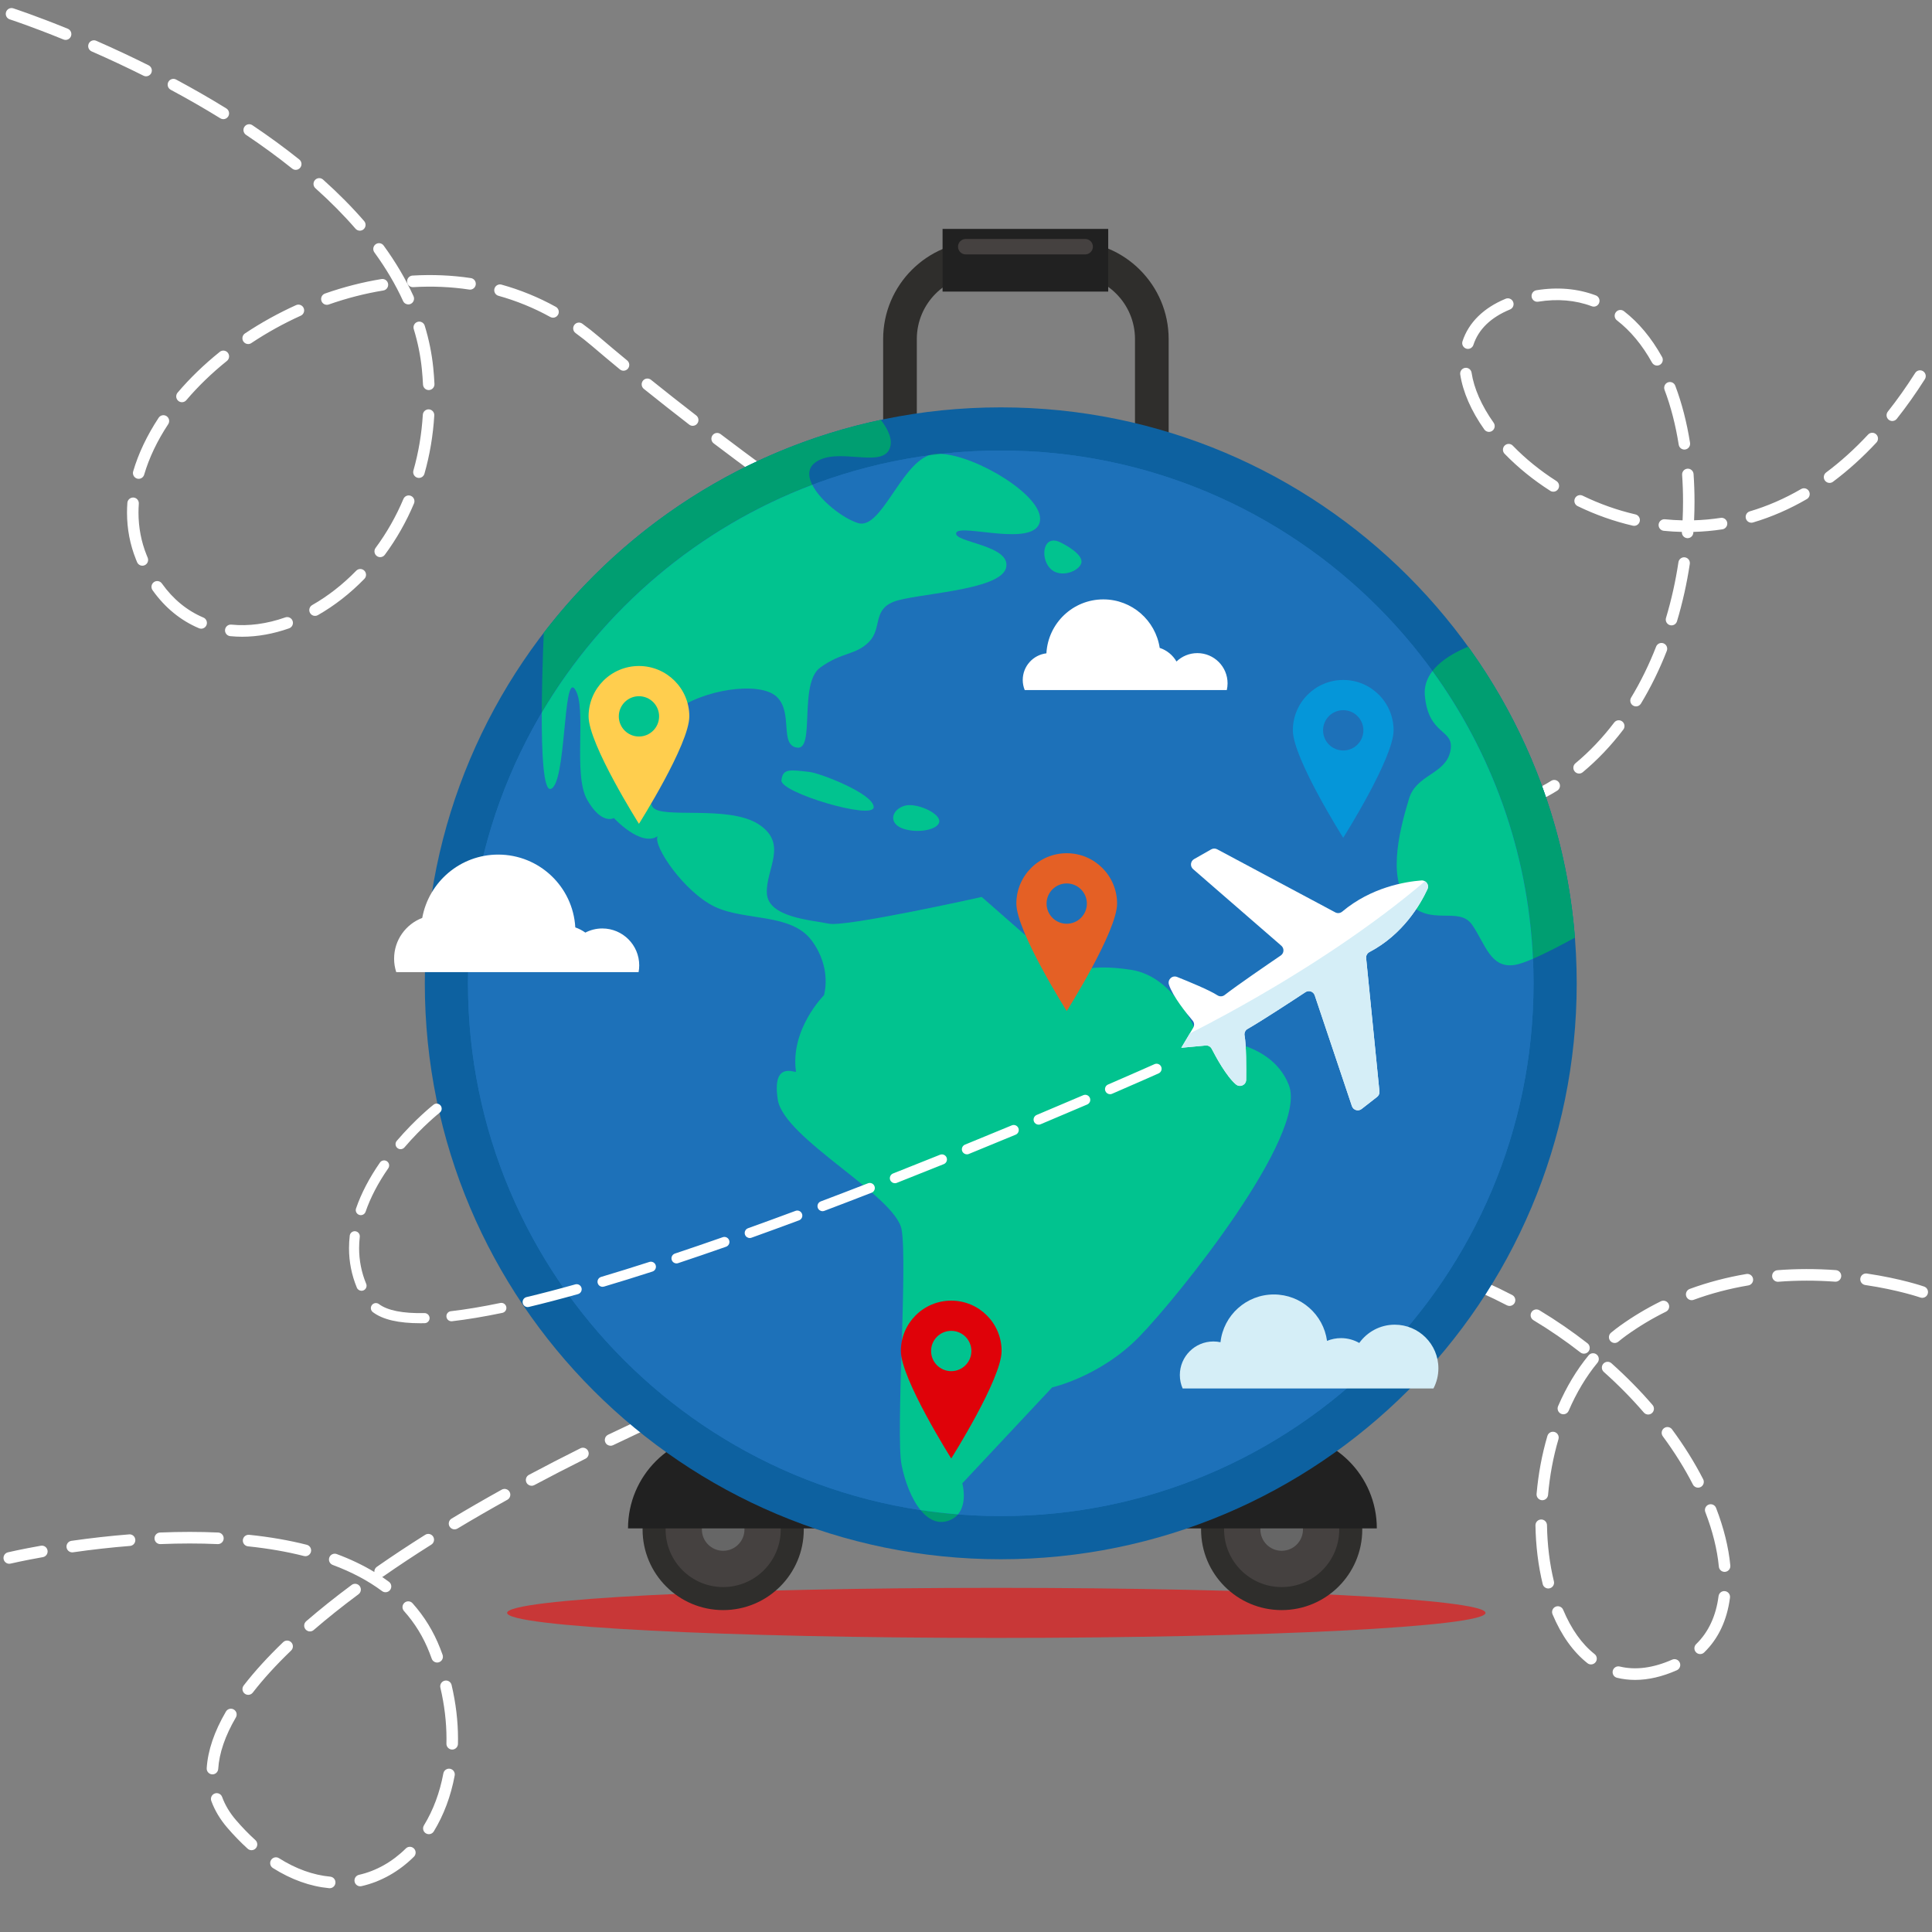 <?xml version="1.0" encoding="UTF-8" standalone="no"?>
<svg
   xmlns:dc="http://purl.org/dc/elements/1.1/"
   xmlns:cc="http://creativecommons.org/ns#"
   xmlns:rdf="http://www.w3.org/1999/02/22-rdf-syntax-ns#"
   xmlns:svg="http://www.w3.org/2000/svg"
   xmlns="http://www.w3.org/2000/svg"
   viewBox="0 0 666.667 666.667"
   height="666.667"
   width="666.667"
   xml:space="preserve"
   id="svg2"
   version="1.1"><rect x="0" y="0" width="666.667" height="666.667" fill="#808080" stroke="none"/><defs
     id="defs6"><clipPath
       id="clipPath20"
       clipPathUnits="userSpaceOnUse"><path
         id="path18"
         d="M 0,500 H 500 V 0 H 0 Z" /></clipPath><clipPath
       id="clipPath40"
       clipPathUnits="userSpaceOnUse"><path
         id="path38"
         d="M 0,500 H 500 V 0 H 0 Z" /></clipPath><clipPath
       id="clipPath190"
       clipPathUnits="userSpaceOnUse"><path
         id="path188"
         d="M 0,500 H 500 V 0 H 0 Z" /></clipPath></defs><g
     transform="matrix(1.333,0,0,-1.333,0,666.667)"
     id="g10"><g
       id="g14"><g
         clip-path="url(#clipPath20)"
         id="g16"><g
           transform="translate(16.986,489.793)"
           id="g22"><path
             id="path24"
             style="fill:#ffffff;fill-opacity:1;fill-rule:nonzero;stroke:none"
             d="M 0,0 C -0.185,0 -0.374,0.035 -0.556,0.109 -8.91,3.513 -14.407,5.3 -14.461,5.318 c -0.782,0.253 -1.212,1.098 -0.961,1.886 0.251,0.789 1.089,1.222 1.867,0.971 C -13.499,8.157 -7.909,6.34 0.557,2.892 1.317,2.582 1.686,1.708 1.378,0.939 1.145,0.355 0.588,0 0,0 m 20.834,-9.425 c -0.222,0 -0.446,0.05 -0.658,0.156 -4.356,2.177 -8.877,4.294 -13.439,6.294 -0.753,0.33 -1.098,1.214 -0.771,1.974 0.327,0.76 1.202,1.107 1.954,0.778 4.607,-2.02 9.174,-4.158 13.574,-6.357 0.735,-0.367 1.037,-1.267 0.673,-2.009 -0.259,-0.529 -0.786,-0.836 -1.333,-0.836 m 19.994,-11.093 c -0.265,0 -0.533,0.071 -0.774,0.221 -4.067,2.512 -8.39,4.998 -12.85,7.39 -0.725,0.389 -1,1.297 -0.615,2.029 0.386,0.731 1.285,1.009 2.009,0.621 4.513,-2.421 8.889,-4.937 13.006,-7.481 0.7,-0.432 0.92,-1.356 0.492,-2.062 -0.28,-0.463 -0.768,-0.718 -1.268,-0.718 m 18.743,-13.119 c -0.323,0 -0.649,0.106 -0.922,0.325 -3.683,2.949 -7.704,5.889 -11.949,8.738 -0.684,0.459 -0.87,1.39 -0.415,2.079 0.454,0.691 1.376,0.878 2.059,0.419 4.315,-2.895 8.403,-5.884 12.152,-8.885 0.642,-0.515 0.75,-1.458 0.24,-2.108 -0.293,-0.373 -0.726,-0.568 -1.165,-0.568 m 16.591,-15.745 c -0.413,0 -0.825,0.173 -1.119,0.512 -3.05,3.52 -6.541,7.042 -10.374,10.47 -0.614,0.549 -0.671,1.497 -0.127,2.117 0.543,0.619 1.483,0.678 2.098,0.129 3.926,-3.512 7.506,-7.125 10.639,-10.741 0.541,-0.623 0.478,-1.571 -0.139,-2.116 -0.282,-0.249 -0.631,-0.371 -0.978,-0.371 m 28.536,-15.258 c -0.073,0 -0.148,0.006 -0.222,0.017 -4.687,0.709 -9.593,0.92 -14.507,0.624 -0.829,-0.04 -1.522,0.582 -1.571,1.408 -0.048,0.827 0.576,1.538 1.395,1.587 5.116,0.305 10.233,0.087 15.123,-0.652 0.812,-0.123 1.371,-0.886 1.249,-1.706 -0.11,-0.744 -0.744,-1.278 -1.467,-1.278 M 88.71,-68.472 c -0.562,0 -1.1,0.325 -1.351,0.874 -1.924,4.224 -4.424,8.462 -7.431,12.596 -0.486,0.667 -0.344,1.606 0.318,2.096 0.661,0.49 1.591,0.347 2.077,-0.321 3.125,-4.296 5.728,-8.71 7.736,-13.117 0.343,-0.753 0.016,-1.644 -0.729,-1.99 -0.201,-0.093 -0.412,-0.138 -0.62,-0.138 m -21.084,-0.099 c -0.615,0 -1.19,0.389 -1.403,1.009 -0.269,0.782 0.141,1.637 0.916,1.909 4.827,1.692 9.751,2.954 14.633,3.752 0.815,0.127 1.574,-0.424 1.704,-1.242 0.131,-0.817 -0.42,-1.588 -1.229,-1.72 -4.714,-0.77 -9.469,-1.989 -14.133,-3.624 -0.162,-0.057 -0.326,-0.084 -0.488,-0.084 m 327.96,-0.47 c -0.172,0 -0.348,0.031 -0.519,0.095 -4.216,1.59 -8.905,1.987 -13.866,1.183 -0.819,-0.134 -1.573,0.425 -1.703,1.243 -0.13,0.818 0.421,1.587 1.231,1.719 5.471,0.887 10.679,0.437 15.377,-1.334 0.769,-0.29 1.159,-1.154 0.872,-1.93 -0.224,-0.603 -0.79,-0.976 -1.392,-0.976 M 126.177,-71.91 c -0.241,0 -0.485,0.06 -0.712,0.185 -4.235,2.342 -8.749,4.188 -13.419,5.486 -0.79,0.22 -1.255,1.046 -1.037,1.844 0.217,0.799 1.037,1.266 1.827,1.048 4.891,-1.36 9.62,-3.293 14.057,-5.747 0.719,-0.398 0.982,-1.309 0.588,-2.036 -0.27,-0.497 -0.778,-0.78 -1.304,-0.78 m -78.925,-6.821 c -0.483,0 -0.956,0.236 -1.242,0.674 -0.452,0.692 -0.262,1.622 0.423,2.078 4.182,2.783 8.631,5.248 13.224,7.326 0.747,0.34 1.627,0.001 1.963,-0.756 0.335,-0.756 0.001,-1.643 -0.748,-1.982 -4.447,-2.011 -8.754,-4.398 -12.804,-7.093 -0.252,-0.167 -0.536,-0.247 -0.816,-0.247 m 315.761,-1.252 c -0.155,0 -0.311,0.025 -0.466,0.076 -0.779,0.261 -1.203,1.109 -0.944,1.895 1.584,4.841 5.448,8.648 11.175,11.009 0.762,0.314 1.628,-0.056 1.937,-0.822 0.311,-0.767 -0.053,-1.643 -0.813,-1.956 -4.968,-2.048 -8.156,-5.134 -9.479,-9.172 -0.206,-0.63 -0.786,-1.03 -1.41,-1.03 m 48.953,-4.323 c -0.519,0 -1.024,0.276 -1.297,0.766 -2.543,4.576 -5.601,8.257 -9.089,10.94 -0.654,0.503 -0.78,1.444 -0.282,2.103 0.497,0.659 1.43,0.785 2.082,0.284 3.813,-2.933 7.137,-6.923 9.88,-11.859 0.403,-0.722 0.149,-1.636 -0.567,-2.042 -0.231,-0.13 -0.48,-0.192 -0.727,-0.192 m -267.543,-1.328 c -0.33,0 -0.662,0.111 -0.938,0.338 -2.548,2.1 -4.995,4.152 -7.275,6.1 -1.36,1.161 -2.773,2.274 -4.197,3.306 -0.667,0.483 -0.82,1.421 -0.342,2.094 0.479,0.672 1.408,0.826 2.074,0.344 1.489,-1.079 2.964,-2.241 4.384,-3.454 2.267,-1.937 4.701,-3.977 7.235,-6.066 0.636,-0.524 0.73,-1.468 0.212,-2.11 -0.294,-0.363 -0.722,-0.552 -1.153,-0.552 m -50.425,-5.01 c -0.789,0 -1.445,0.625 -1.483,1.429 -0.063,1.333 -0.164,2.689 -0.3,4.028 -0.347,3.448 -1.051,6.92 -2.091,10.321 -0.243,0.792 0.197,1.632 0.98,1.876 0.786,0.243 1.617,-0.199 1.858,-0.99 1.099,-3.59 1.842,-7.258 2.209,-10.903 0.141,-1.392 0.246,-2.802 0.311,-4.189 0.04,-0.827 -0.593,-1.53 -1.412,-1.57 -0.025,-0.001 -0.049,-0.002 -0.072,-0.002 m -63.882,-3.144 c -0.343,0 -0.687,0.119 -0.967,0.362 -0.623,0.54 -0.694,1.487 -0.16,2.115 3.177,3.735 6.851,7.288 10.921,10.558 0.642,0.516 1.577,0.409 2.087,-0.239 0.511,-0.648 0.405,-1.592 -0.237,-2.108 -3.923,-3.153 -7.461,-6.573 -10.516,-10.165 -0.294,-0.346 -0.71,-0.523 -1.128,-0.523 m 442.745,-4.869 c -0.325,0 -0.653,0.107 -0.927,0.329 -0.641,0.517 -0.744,1.461 -0.231,2.108 2.438,3.076 4.821,6.441 7.082,10 0.442,0.697 1.361,0.899 2.052,0.453 0.691,-0.447 0.892,-1.375 0.449,-2.072 -2.317,-3.648 -4.761,-7.098 -7.264,-10.256 -0.293,-0.37 -0.726,-0.562 -1.161,-0.562 m -310.529,-1.246 c -0.315,0 -0.632,0.1 -0.902,0.309 -4.032,3.116 -7.985,6.231 -11.751,9.258 -0.641,0.516 -0.747,1.46 -0.236,2.108 0.511,0.647 1.446,0.754 2.088,0.239 3.75,-3.015 7.688,-6.118 11.705,-9.223 0.652,-0.504 0.776,-1.445 0.277,-2.103 -0.292,-0.386 -0.734,-0.588 -1.181,-0.588 m 206.123,-1.569 c -0.462,0 -0.919,0.218 -1.209,0.627 -3.386,4.777 -5.54,9.699 -6.229,14.234 -0.125,0.819 0.432,1.584 1.242,1.71 0.817,0.13 1.571,-0.436 1.695,-1.255 0.619,-4.072 2.591,-8.548 5.708,-12.943 0.477,-0.673 0.324,-1.61 -0.343,-2.092 -0.263,-0.19 -0.565,-0.281 -0.864,-0.281 m 50.584,-4.575 c -0.718,0 -1.348,0.525 -1.465,1.263 -0.808,5.108 -2.041,9.884 -3.665,14.195 -0.291,0.775 0.093,1.641 0.86,1.935 0.767,0.294 1.624,-0.094 1.917,-0.868 1.696,-4.503 2.981,-9.478 3.822,-14.789 0.129,-0.818 -0.423,-1.587 -1.233,-1.718 -0.079,-0.013 -0.158,-0.018 -0.236,-0.018 m -327.577,-7.342 c -0.135,0 -0.274,0.019 -0.411,0.059 -0.788,0.228 -1.244,1.059 -1.018,1.855 1.319,4.635 2.138,9.489 2.436,14.43 0.05,0.826 0.771,1.45 1.573,1.405 0.819,-0.05 1.443,-0.761 1.393,-1.588 -0.31,-5.159 -1.167,-10.23 -2.545,-15.075 -0.188,-0.657 -0.782,-1.086 -1.428,-1.086 m -72.547,-0.231 c -0.14,0 -0.282,0.02 -0.423,0.062 -0.786,0.235 -1.235,1.07 -1.003,1.864 1.362,4.642 3.581,9.31 6.595,13.875 0.455,0.689 1.377,0.877 2.061,0.416 0.683,-0.46 0.867,-1.391 0.412,-2.08 -2.849,-4.315 -4.941,-8.709 -6.218,-13.062 -0.192,-0.653 -0.783,-1.075 -1.424,-1.075 m 161.709,-0.045 c -0.303,0 -0.608,0.093 -0.872,0.287 -4.016,2.941 -8.049,5.948 -11.988,8.935 -0.657,0.498 -0.788,1.438 -0.296,2.1 0.493,0.663 1.425,0.797 2.08,0.299 3.926,-2.977 7.947,-5.974 11.95,-8.907 0.663,-0.486 0.811,-1.424 0.33,-2.094 -0.291,-0.405 -0.745,-0.62 -1.204,-0.62 m 275.998,-1.017 c -0.456,0 -0.905,0.211 -1.196,0.609 -0.488,0.666 -0.348,1.606 0.312,2.098 3.751,2.798 7.404,6.096 10.856,9.803 0.563,0.604 1.503,0.632 2.101,0.065 0.597,-0.567 0.626,-1.517 0.064,-2.12 -3.574,-3.838 -7.361,-7.256 -11.256,-10.161 -0.265,-0.198 -0.575,-0.294 -0.881,-0.294 m -71.503,-2.278 c -0.272,0 -0.546,0.074 -0.793,0.231 -4.401,2.81 -8.381,6.038 -11.828,9.596 -0.574,0.592 -0.563,1.542 0.023,2.121 0.586,0.58 1.526,0.57 2.101,-0.023 3.286,-3.392 7.085,-6.473 11.293,-9.157 0.693,-0.443 0.9,-1.37 0.46,-2.07 -0.282,-0.451 -0.763,-0.698 -1.256,-0.698 m 51.272,-8.023 c -0.642,0 -1.234,0.424 -1.425,1.078 -0.231,0.795 0.221,1.628 1.008,1.862 4.546,1.346 9.016,3.289 13.284,5.775 0.709,0.415 1.62,0.169 2.03,-0.549 0.409,-0.718 0.166,-1.635 -0.544,-2.049 -4.474,-2.606 -9.162,-4.643 -13.934,-6.056 -0.14,-0.041 -0.281,-0.061 -0.419,-0.061 m -30.349,-0.811 c -0.11,0 -0.221,0.012 -0.334,0.038 -4.878,1.127 -9.69,2.833 -14.301,5.069 -0.74,0.359 -1.051,1.255 -0.696,2.002 0.356,0.747 1.246,1.061 1.983,0.703 4.411,-2.141 9.014,-3.772 13.678,-4.85 0.8,-0.185 1.3,-0.989 1.116,-1.796 -0.157,-0.695 -0.769,-1.166 -1.446,-1.166 m -206.795,-1.165 c -0.291,0 -0.584,0.085 -0.842,0.265 -4.042,2.81 -8.148,5.714 -12.202,8.631 -0.668,0.481 -0.824,1.417 -0.349,2.092 0.477,0.675 1.404,0.833 2.073,0.351 4.042,-2.908 8.135,-5.803 12.163,-8.604 0.676,-0.469 0.847,-1.403 0.382,-2.086 -0.288,-0.422 -0.753,-0.649 -1.225,-0.649 m 220.63,-2.026 c -0.039,0 -0.076,0.001 -0.115,0.004 -0.818,0.063 -1.43,0.784 -1.368,1.61 10e-4,10e-4 10e-4,0.002 10e-4,0.003 -1.559,0.037 -3.129,0.134 -4.687,0.289 -0.817,0.082 -1.413,0.816 -1.332,1.641 0.081,0.824 0.823,1.424 1.624,1.345 1.523,-0.152 3.057,-0.245 4.579,-0.279 0.077,1.64 0.116,3.274 0.115,4.885 0,2.317 -0.08,4.633 -0.237,6.886 -0.058,0.826 0.558,1.543 1.376,1.601 0.802,0.069 1.529,-0.563 1.587,-1.39 0.163,-2.323 0.245,-4.71 0.245,-7.097 10e-4,-1.607 -0.037,-3.236 -0.112,-4.871 2.313,0.07 4.622,0.281 6.888,0.629 0.807,0.122 1.569,-0.439 1.693,-1.258 0.122,-0.819 -0.435,-1.584 -1.246,-1.708 -2.472,-0.38 -4.994,-0.604 -7.513,-0.669 -0.006,-0.079 -0.012,-0.157 -0.018,-0.236 -0.06,-0.787 -0.711,-1.385 -1.48,-1.385 m -338.44,-4.913 c -0.31,0 -0.622,0.097 -0.889,0.298 -0.657,0.496 -0.792,1.436 -0.3,2.1 2.867,3.873 5.29,8.134 7.201,12.666 0.321,0.763 1.196,1.118 1.948,0.792 0.755,-0.324 1.107,-1.205 0.785,-1.967 -2.003,-4.752 -4.545,-9.222 -7.554,-13.287 -0.293,-0.394 -0.739,-0.602 -1.191,-0.602 m -61.564,-2.215 c -0.578,0 -1.127,0.342 -1.368,0.913 -0.1,0.237 -0.198,0.477 -0.295,0.719 -1.537,3.831 -2.315,7.903 -2.315,12.102 0,0.835 0.031,1.684 0.092,2.526 0.06,0.826 0.778,1.437 1.59,1.387 0.818,-0.061 1.433,-0.78 1.373,-1.606 -0.056,-0.769 -0.084,-1.545 -0.084,-2.307 0,-3.811 0.706,-7.504 2.098,-10.976 0.091,-0.226 0.182,-0.449 0.276,-0.67 0.321,-0.763 -0.031,-1.643 -0.785,-1.968 -0.191,-0.082 -0.388,-0.12 -0.582,-0.12 m 198.324,-3.658 c -0.278,0 -0.559,0.078 -0.809,0.242 -4.093,2.688 -8.271,5.486 -12.419,8.315 -0.68,0.463 -0.858,1.396 -0.399,2.082 0.459,0.686 1.383,0.867 2.063,0.403 4.133,-2.819 8.297,-5.606 12.375,-8.285 0.688,-0.452 0.883,-1.381 0.436,-2.075 -0.285,-0.442 -0.761,-0.682 -1.247,-0.682 m -153.631,-9.337 c -0.519,0 -1.023,0.275 -1.295,0.764 -0.403,0.721 -0.151,1.636 0.564,2.043 4.075,2.32 7.906,5.309 11.389,8.886 0.574,0.591 1.515,0.6 2.101,0.019 0.585,-0.581 0.593,-1.531 0.018,-2.122 -3.677,-3.777 -7.732,-6.939 -12.049,-9.396 -0.23,-0.131 -0.481,-0.194 -0.728,-0.194 m 351.143,-2.453 c -0.142,0 -0.288,0.021 -0.431,0.065 -0.785,0.241 -1.229,1.078 -0.991,1.871 1.395,4.654 2.479,9.505 3.217,14.417 0.124,0.819 0.89,1.381 1.694,1.257 0.811,-0.125 1.368,-0.889 1.245,-1.709 -0.761,-5.052 -1.875,-10.044 -3.313,-14.835 -0.194,-0.648 -0.783,-1.066 -1.421,-1.066 m -178.225,-0.483 c -0.264,0 -0.53,0.07 -0.772,0.219 -4.145,2.55 -8.398,5.226 -12.642,7.954 -0.692,0.445 -0.896,1.372 -0.455,2.071 0.44,0.698 1.358,0.906 2.051,0.46 4.228,-2.718 8.464,-5.384 12.592,-7.924 0.701,-0.431 0.923,-1.354 0.496,-2.061 -0.28,-0.464 -0.768,-0.719 -1.27,-0.719 m -202.391,-0.377 c -0.191,0 -0.385,0.038 -0.573,0.117 -4.755,2.011 -8.796,5.322 -12.012,9.841 -0.479,0.672 -0.326,1.609 0.34,2.093 0.667,0.484 1.596,0.329 2.073,-0.343 2.891,-4.061 6.506,-7.03 10.747,-8.824 0.757,-0.32 1.113,-1.199 0.796,-1.963 -0.238,-0.575 -0.79,-0.921 -1.371,-0.921 m 10.616,-2.083 c -1.046,0 -2.092,0.052 -3.108,0.155 -0.817,0.083 -1.412,0.819 -1.33,1.643 0.082,0.825 0.818,1.424 1.626,1.343 4.431,-0.451 9.2,0.186 13.975,1.866 0.775,0.272 1.622,-0.141 1.892,-0.923 0.27,-0.782 -0.139,-1.638 -0.914,-1.91 -4.101,-1.442 -8.185,-2.174 -12.141,-2.174 m 211.457,-9.194 c -0.248,0 -0.498,0.062 -0.728,0.193 -4.214,2.394 -8.556,4.929 -12.904,7.537 -0.706,0.423 -0.939,1.343 -0.52,2.055 0.419,0.712 1.332,0.947 2.036,0.524 4.329,-2.595 8.651,-5.119 12.845,-7.502 0.715,-0.405 0.969,-1.32 0.566,-2.042 -0.272,-0.49 -0.777,-0.765 -1.295,-0.765 m 149.355,-8.841 c -0.265,0 -0.532,0.071 -0.773,0.221 -0.701,0.432 -0.921,1.355 -0.494,2.062 2.46,4.062 4.638,8.5 6.472,13.192 0.302,0.771 1.165,1.149 1.927,0.844 0.764,-0.304 1.138,-1.176 0.837,-1.946 -1.898,-4.852 -4.152,-9.446 -6.701,-13.655 -0.28,-0.463 -0.768,-0.718 -1.268,-0.718 m -129.253,-2.028 c -0.226,0 -0.455,0.052 -0.67,0.163 -4.284,2.19 -8.725,4.549 -13.203,7.01 -0.72,0.396 -0.987,1.307 -0.595,2.035 0.393,0.728 1.297,0.996 2.015,0.6 4.452,-2.447 8.868,-4.792 13.126,-6.969 0.731,-0.375 1.025,-1.277 0.653,-2.016 -0.261,-0.522 -0.784,-0.823 -1.326,-0.823 m 20.612,-9.84 c -0.198,0 -0.399,0.04 -0.593,0.125 -4.381,1.931 -8.944,4.054 -13.56,6.31 -0.738,0.361 -1.047,1.259 -0.69,2.004 0.359,0.746 1.25,1.057 1.985,0.697 4.581,-2.24 9.107,-4.346 13.453,-6.261 0.752,-0.331 1.096,-1.216 0.768,-1.975 -0.243,-0.564 -0.79,-0.9 -1.363,-0.9 m 93.904,-5.515 c -0.43,0 -0.855,0.187 -1.149,0.547 -0.521,0.64 -0.43,1.585 0.203,2.111 3.628,3.014 7.003,6.562 10.031,10.547 0.5,0.657 1.431,0.782 2.083,0.277 0.651,-0.505 0.774,-1.446 0.275,-2.103 -3.166,-4.166 -6.698,-7.879 -10.501,-11.037 -0.276,-0.23 -0.611,-0.342 -0.942,-0.342 m -72.674,-2.87 c -0.159,0 -0.321,0.026 -0.48,0.081 -4.483,1.545 -9.194,3.329 -14.002,5.303 -0.76,0.313 -1.125,1.188 -0.816,1.955 0.31,0.767 1.173,1.137 1.937,0.825 4.754,-1.954 9.412,-3.718 13.84,-5.244 0.777,-0.268 1.192,-1.12 0.927,-1.904 -0.211,-0.623 -0.788,-1.016 -1.406,-1.016 m 21.961,-6.105 c -0.097,0 -0.195,0.009 -0.292,0.029 -4.589,0.923 -9.483,2.166 -14.546,3.695 -0.786,0.237 -1.233,1.073 -0.998,1.866 0.235,0.794 1.065,1.245 1.849,1.008 4.975,-1.502 9.777,-2.722 14.275,-3.627 0.805,-0.162 1.327,-0.951 1.166,-1.764 -0.14,-0.713 -0.761,-1.207 -1.454,-1.207 m 30.49,-1.045 c -0.696,0 -1.317,0.497 -1.456,1.213 -0.157,0.813 0.368,1.601 1.174,1.759 4.54,0.895 8.633,2.406 12.162,4.49 0.378,0.223 0.753,0.451 1.125,0.683 0.694,0.433 1.611,0.217 2.045,-0.489 0.431,-0.704 0.215,-1.629 -0.485,-2.064 -0.391,-0.245 -0.787,-0.485 -1.186,-0.72 -3.817,-2.255 -8.223,-3.885 -13.092,-4.844 -0.096,-0.019 -0.191,-0.028 -0.287,-0.028 m -11.425,-1.042 c -3.587,0 -7.436,0.267 -11.442,0.792 -0.814,0.107 -1.387,0.859 -1.281,1.681 0.105,0.822 0.852,1.405 1.665,1.294 5.204,-0.683 10.106,-0.911 14.547,-0.677 0.81,0.049 1.518,-0.592 1.561,-1.42 0.043,-0.827 -0.587,-1.533 -1.406,-1.576 -1.184,-0.062 -2.409,-0.094 -3.644,-0.094" /></g><g
           transform="translate(309.659,176.41)"
           id="g26"><path
             id="path28"
             style="fill:#ffffff;fill-opacity:1;fill-rule:nonzero;stroke:none"
             d="m 0,0 c -0.756,0 -1.404,0.574 -1.482,1.347 -0.085,0.824 0.511,1.56 1.332,1.645 5.039,0.521 10.094,0.815 15.025,0.873 0.827,0.053 1.5,-0.654 1.51,-1.482 C 16.395,1.555 15.734,0.875 14.91,0.865 10.069,0.808 5.104,0.52 0.154,0.008 0.103,0.003 0.052,0 0,0 m 37.697,-0.575 c -0.069,0 -0.138,0.005 -0.21,0.014 -4.8,0.68 -9.746,1.123 -14.7,1.32 -0.823,0.033 -1.464,0.73 -1.433,1.558 0.034,0.828 0.677,1.485 1.551,1.44 5.053,-0.2 10.099,-0.653 14.998,-1.347 0.817,-0.115 1.384,-0.874 1.27,-1.694 -0.105,-0.749 -0.744,-1.291 -1.476,-1.291 m -60.243,-3.234 c -0.68,0 -1.293,0.469 -1.453,1.162 -0.187,0.807 0.314,1.613 1.116,1.799 4.936,1.15 9.904,2.102 14.772,2.83 0.808,0.126 1.574,-0.443 1.694,-1.262 0.122,-0.82 -0.44,-1.582 -1.256,-1.704 -4.788,-0.718 -9.678,-1.655 -14.535,-2.786 -0.114,-0.026 -0.228,-0.039 -0.338,-0.039 m 82.529,-1.803 c -0.148,0 -0.298,0.021 -0.447,0.069 -4.65,1.467 -9.458,2.699 -14.289,3.66 -0.808,0.161 -1.334,0.95 -1.174,1.763 0.16,0.813 0.952,1.339 1.753,1.181 4.938,-0.983 9.852,-2.243 14.604,-3.743 0.786,-0.248 1.224,-1.089 0.976,-1.88 -0.2,-0.64 -0.788,-1.05 -1.423,-1.05 m 90.585,-2.474 c -0.771,0 -1.424,0.598 -1.485,1.384 -0.064,0.826 0.55,1.548 1.372,1.611 4.899,0.384 10.02,0.39 15.133,0.019 0.821,-0.06 1.439,-0.779 1.38,-1.605 -0.059,-0.826 -0.778,-1.453 -1.596,-1.387 -4.963,0.361 -9.934,0.353 -14.686,-0.017 -0.039,-0.004 -0.079,-0.005 -0.118,-0.005 M -44.641,-9.785 c -0.646,0 -1.242,0.426 -1.431,1.082 -0.23,0.796 0.226,1.628 1.016,1.858 4.807,1.401 9.656,2.758 14.41,4.032 0.797,0.217 1.615,-0.261 1.828,-1.062 0.212,-0.801 -0.262,-1.622 -1.058,-1.836 -4.734,-1.269 -9.562,-2.62 -14.348,-4.015 -0.138,-0.041 -0.279,-0.059 -0.417,-0.059 m 232.582,-2.463 c -0.163,0 -0.328,0.026 -0.49,0.083 -0.055,0.019 -5.659,1.959 -14.277,3.238 -0.817,0.121 -1.379,0.884 -1.258,1.703 0.119,0.822 0.879,1.384 1.693,1.266 8.921,-1.325 14.587,-3.291 14.824,-3.374 0.778,-0.272 1.188,-1.127 0.918,-1.909 -0.214,-0.619 -0.792,-1.007 -1.41,-1.007 m -59.681,-0.605 c -0.61,0 -1.181,0.377 -1.403,0.986 -0.282,0.778 0.117,1.639 0.89,1.924 4.657,1.709 9.597,3.009 14.679,3.867 0.806,0.134 1.582,-0.413 1.719,-1.232 0.135,-0.816 -0.413,-1.59 -1.226,-1.727 -4.902,-0.827 -9.662,-2.08 -14.148,-3.727 -0.168,-0.061 -0.341,-0.091 -0.511,-0.091 m -47.151,-1.496 c -0.23,0 -0.465,0.054 -0.684,0.168 -4.329,2.254 -8.857,4.288 -13.456,6.048 -0.771,0.295 -1.157,1.162 -0.865,1.936 0.294,0.774 1.162,1.16 1.925,0.869 4.707,-1.801 9.339,-3.883 13.768,-6.189 0.732,-0.38 1.017,-1.286 0.639,-2.021 -0.265,-0.516 -0.787,-0.811 -1.327,-0.811 m -147.648,-2.206 c -0.628,0 -1.213,0.403 -1.419,1.036 -0.254,0.789 0.175,1.635 0.959,1.891 4.749,1.551 9.557,3.066 14.288,4.504 0.781,0.239 1.621,-0.208 1.859,-1.002 0.239,-0.793 -0.208,-1.63 -0.997,-1.869 -4.712,-1.432 -9.498,-2.942 -14.228,-4.486 -0.153,-0.05 -0.309,-0.074 -0.462,-0.074 m 174.866,-7.38 c -0.429,0 -0.854,0.185 -1.149,0.543 -0.527,0.638 -0.438,1.583 0.197,2.113 0.742,0.618 1.513,1.215 2.293,1.775 3.348,2.403 6.92,4.545 10.617,6.366 0.742,0.366 1.635,0.057 1.996,-0.686 0.364,-0.744 0.058,-1.643 -0.682,-2.007 -3.551,-1.75 -6.983,-3.807 -10.196,-6.114 -0.722,-0.519 -1.437,-1.072 -2.125,-1.645 -0.277,-0.231 -0.615,-0.345 -0.951,-0.345 M -88.22,-24.019 c -0.611,0 -1.185,0.38 -1.404,0.993 -0.279,0.779 0.124,1.638 0.899,1.919 4.684,1.695 9.437,3.36 14.127,4.95 0.784,0.267 1.628,-0.156 1.891,-0.942 0.264,-0.785 -0.156,-1.635 -0.937,-1.9 -4.672,-1.584 -9.406,-3.243 -14.07,-4.931 -0.167,-0.06 -0.338,-0.089 -0.506,-0.089 m 188.591,-2.682 c -0.319,0 -0.641,0.102 -0.913,0.314 -3.848,2.999 -7.941,5.81 -12.166,8.355 -0.706,0.427 -0.937,1.347 -0.513,2.058 0.424,0.71 1.34,0.941 2.048,0.516 4.325,-2.606 8.519,-5.485 12.459,-8.558 0.652,-0.507 0.771,-1.45 0.266,-2.104 -0.294,-0.382 -0.735,-0.581 -1.181,-0.581 m -210.004,-5.454 c -0.594,0 -1.156,0.358 -1.387,0.947 -0.304,0.771 0.071,1.642 0.836,1.947 4.576,1.824 9.275,3.639 13.967,5.396 0.77,0.288 1.631,-0.106 1.919,-0.882 0.288,-0.776 -0.105,-1.64 -0.878,-1.929 -4.672,-1.75 -9.351,-3.558 -13.907,-5.374 -0.181,-0.072 -0.367,-0.105 -0.55,-0.105 m -21.142,-8.826 c -0.576,0 -1.125,0.336 -1.369,0.901 -0.329,0.76 0.018,1.643 0.773,1.975 4.521,1.976 9.159,3.944 13.786,5.848 0.764,0.314 1.635,-0.053 1.946,-0.819 0.313,-0.767 -0.052,-1.643 -0.815,-1.956 -4.607,-1.897 -9.225,-3.857 -13.727,-5.825 -0.193,-0.084 -0.395,-0.124 -0.594,-0.124 m 225.816,-1.41 c -0.198,0 -0.399,0.039 -0.593,0.124 -0.756,0.329 -1.103,1.213 -0.774,1.973 2.137,4.956 4.795,9.383 7.9,13.156 0.526,0.639 1.467,0.73 2.102,0.201 0.635,-0.529 0.723,-1.474 0.198,-2.113 -2.927,-3.556 -5.437,-7.741 -7.463,-12.437 -0.244,-0.566 -0.793,-0.904 -1.37,-0.904 m 21.954,-0.066 c -0.418,0 -0.834,0.175 -1.128,0.518 -3.159,3.661 -6.644,7.197 -10.359,10.509 -0.617,0.55 -0.674,1.497 -0.127,2.118 0.546,0.619 1.49,0.677 2.106,0.126 3.812,-3.398 7.39,-7.028 10.633,-10.789 0.541,-0.626 0.474,-1.573 -0.149,-2.115 -0.282,-0.246 -0.63,-0.367 -0.976,-0.367 M -151.6,-50.539 c -0.556,0 -1.09,0.313 -1.347,0.852 -0.355,0.748 -0.042,1.643 0.701,2 4.442,2.139 9.01,4.27 13.577,6.334 0.752,0.341 1.635,0.002 1.973,-0.752 0.338,-0.756 0.003,-1.644 -0.749,-1.984 -4.546,-2.055 -9.092,-4.175 -13.512,-6.303 -0.208,-0.1 -0.427,-0.147 -0.643,-0.147 m -20.443,-10.358 c -0.535,0 -1.051,0.289 -1.319,0.796 -0.387,0.732 -0.11,1.64 0.618,2.029 4.312,2.301 8.794,4.612 13.323,6.87 0.737,0.369 1.632,0.065 1.999,-0.678 0.366,-0.742 0.065,-1.641 -0.674,-2.01 -4.503,-2.245 -8.961,-4.544 -13.248,-6.833 -0.224,-0.118 -0.463,-0.174 -0.699,-0.174 m 301.947,-0.492 c -0.54,0 -1.062,0.296 -1.327,0.813 -2.156,4.204 -4.779,8.406 -7.796,12.489 -0.491,0.665 -0.353,1.605 0.308,2.099 0.662,0.493 1.598,0.355 2.088,-0.31 3.112,-4.214 5.822,-8.555 8.052,-12.903 0.378,-0.737 0.09,-1.641 -0.642,-2.021 -0.219,-0.113 -0.452,-0.167 -0.683,-0.167 m -40.309,-3.244 c -0.044,0 -0.088,0.002 -0.133,0.006 -0.82,0.072 -1.428,0.8 -1.356,1.625 0.45,5.169 1.393,10.221 2.803,15.017 0.233,0.796 1.07,1.247 1.853,1.013 0.791,-0.234 1.242,-1.069 1.009,-1.863 -1.354,-4.604 -2.26,-9.459 -2.692,-14.429 -0.068,-0.78 -0.72,-1.369 -1.484,-1.369 m -281.59,-7.549 c -0.507,0 -1.002,0.261 -1.282,0.731 -0.423,0.711 -0.192,1.632 0.515,2.056 4.139,2.489 8.511,5.012 12.994,7.5 0.722,0.401 1.629,0.138 2.027,-0.588 0.398,-0.725 0.137,-1.638 -0.585,-2.038 -4.453,-2.471 -8.795,-4.977 -12.904,-7.448 -0.24,-0.144 -0.504,-0.213 -0.765,-0.213 M -253.246,-76 c -0.023,0 -0.045,0 -0.069,0.002 -4.673,0.212 -9.646,0.213 -14.794,0.001 -0.841,-0.035 -1.518,0.61 -1.552,1.437 -0.033,0.829 0.607,1.527 1.43,1.561 5.232,0.214 10.291,0.215 15.051,-0.003 0.823,-0.037 1.46,-0.738 1.424,-1.565 -0.037,-0.805 -0.697,-1.433 -1.49,-1.433 m -37.71,-2.136 c -0.731,0 -1.369,0.54 -1.475,1.288 -0.116,0.821 0.451,1.58 1.267,1.698 5.028,0.719 10.052,1.281 14.929,1.668 0.835,0.08 1.541,-0.552 1.606,-1.377 0.064,-0.827 -0.549,-1.549 -1.371,-1.614 -4.815,-0.381 -9.776,-0.936 -14.744,-1.648 -0.071,-0.01 -0.142,-0.015 -0.212,-0.015 m 60.348,-0.993 c -0.121,0 -0.244,0.015 -0.367,0.046 -4.416,1.124 -9.289,1.967 -14.483,2.507 -0.821,0.085 -1.416,0.822 -1.332,1.646 0.085,0.825 0.814,1.414 1.638,1.338 5.338,-0.554 10.354,-1.424 14.909,-2.583 0.799,-0.203 1.283,-1.019 1.08,-1.822 -0.17,-0.68 -0.778,-1.132 -1.445,-1.132 m -76.652,-1.956 c -0.676,0 -1.289,0.465 -1.451,1.155 -0.19,0.806 0.307,1.614 1.108,1.805 0.132,0.031 3.269,0.773 8.524,1.706 0.811,0.143 1.585,-0.401 1.728,-1.217 0.144,-0.815 -0.398,-1.593 -1.21,-1.738 -5.161,-0.915 -8.324,-1.663 -8.355,-1.671 -0.115,-0.027 -0.23,-0.04 -0.344,-0.04 m 444.035,-2.102 c -0.759,0 -1.41,0.582 -1.483,1.357 -0.425,4.443 -1.603,9.191 -3.5,14.111 -0.299,0.772 0.083,1.641 0.852,1.941 0.763,0.3 1.63,-0.083 1.93,-0.857 1.997,-5.176 3.238,-10.191 3.689,-14.908 0.078,-0.825 -0.524,-1.558 -1.343,-1.637 -0.049,-0.005 -0.098,-0.007 -0.145,-0.007 m -45.632,-4.3 c -0.672,0 -1.282,0.459 -1.449,1.143 -1.154,4.744 -1.784,9.856 -1.875,15.192 -0.013,0.828 0.644,1.51 1.467,1.525 h 0.026 c 0.813,0 1.478,-0.655 1.492,-1.475 0.086,-5.113 0.687,-10.002 1.789,-14.529 0.196,-0.805 -0.294,-1.616 -1.095,-1.813 -0.119,-0.03 -0.237,-0.043 -0.355,-0.043 m -301.002,-0.975 c -0.309,0 -0.621,0.096 -0.888,0.295 -3.602,2.683 -7.901,4.962 -12.778,6.775 -0.772,0.288 -1.167,1.151 -0.881,1.928 0.285,0.776 1.144,1.173 1.917,0.887 3.542,-1.318 6.803,-2.874 9.741,-4.648 -0.038,0.512 0.188,1.031 0.638,1.344 3.938,2.746 8.153,5.535 12.529,8.292 0.698,0.438 1.619,0.227 2.056,-0.474 0.438,-0.703 0.227,-1.628 -0.472,-2.069 -4.336,-2.731 -8.512,-5.495 -12.412,-8.214 -0.101,-0.07 -0.207,-0.126 -0.316,-0.168 0.601,-0.405 1.185,-0.819 1.755,-1.243 0.662,-0.493 0.801,-1.432 0.31,-2.097 -0.292,-0.398 -0.743,-0.608 -1.199,-0.608 m -19.565,-10.142 c -0.419,0 -0.837,0.177 -1.132,0.523 -0.537,0.628 -0.465,1.575 0.16,2.115 3.563,3.078 7.524,6.241 11.774,9.4 0.662,0.493 1.597,0.353 2.087,-0.315 0.49,-0.666 0.35,-1.605 -0.313,-2.098 -4.191,-3.115 -8.095,-6.231 -11.604,-9.262 -0.281,-0.243 -0.627,-0.363 -0.972,-0.363 m 359.878,-5.864 c -0.391,0 -0.78,0.154 -1.073,0.458 -0.572,0.596 -0.556,1.545 0.036,2.121 3.179,3.087 5.13,7.265 5.798,12.417 0.106,0.822 0.855,1.407 1.672,1.294 0.818,-0.107 1.394,-0.859 1.287,-1.681 -0.758,-5.843 -3.006,-10.617 -6.684,-14.188 -0.289,-0.281 -0.663,-0.421 -1.036,-0.421 m -326.947,-2.189 c -0.609,0 -1.181,0.378 -1.402,0.987 -0.192,0.531 -0.392,1.063 -0.599,1.597 -1.553,3.989 -3.769,7.608 -6.588,10.756 -0.551,0.616 -0.501,1.564 0.111,2.119 0.612,0.553 1.557,0.504 2.107,-0.112 3.059,-3.418 5.465,-7.344 7.149,-11.67 0.216,-0.557 0.424,-1.111 0.625,-1.665 0.281,-0.778 -0.118,-1.638 -0.892,-1.921 -0.168,-0.062 -0.341,-0.091 -0.511,-0.091 m 298.695,-0.492 c -0.322,0 -0.646,0.104 -0.92,0.319 -3.698,2.917 -6.741,7.178 -9.044,12.663 -0.32,0.763 0.035,1.643 0.795,1.965 0.759,0.321 1.635,-0.035 1.954,-0.799 2.105,-5.011 4.842,-8.869 8.137,-11.468 0.648,-0.511 0.762,-1.455 0.254,-2.106 -0.294,-0.377 -0.733,-0.574 -1.176,-0.574 m 11.409,-4.007 c -1.6,0 -3.174,0.185 -4.681,0.551 -0.802,0.194 -1.294,1.003 -1.101,1.809 0.193,0.806 0.997,1.301 1.8,1.107 4.097,-0.992 8.69,-0.387 13.578,1.778 0.756,0.335 1.635,-0.01 1.967,-0.767 0.334,-0.759 -0.009,-1.643 -0.763,-1.977 -3.743,-1.66 -7.378,-2.501 -10.8,-2.501 m -359.01,-3.866 c -0.32,0 -0.642,0.102 -0.914,0.315 -0.651,0.508 -0.769,1.45 -0.263,2.104 2.794,3.618 6.232,7.391 10.216,11.217 0.595,0.572 1.541,0.551 2.11,-0.049 0.569,-0.599 0.547,-1.548 -0.048,-2.121 -3.879,-3.723 -7.217,-7.386 -9.922,-10.886 -0.294,-0.381 -0.734,-0.58 -1.179,-0.58 m 52.801,-14.164 h -0.037 c -0.824,0.022 -1.475,0.709 -1.455,1.538 0.01,0.419 0.015,0.842 0.015,1.266 0,4.308 -0.532,8.755 -1.583,13.222 -0.189,0.806 0.307,1.614 1.109,1.805 0.804,0.191 1.607,-0.309 1.796,-1.116 1.103,-4.692 1.662,-9.372 1.662,-13.909 0.001,-0.449 -0.005,-0.897 -0.016,-1.343 -0.02,-0.815 -0.684,-1.463 -1.491,-1.463 m -62.056,-6.42 c -0.032,0 -0.063,0.001 -0.095,0.002 -0.822,0.052 -1.447,0.764 -1.396,1.59 0.283,4.565 1.957,9.497 4.975,14.661 0.417,0.715 1.33,0.956 2.042,0.534 0.711,-0.419 0.948,-1.339 0.531,-2.053 -2.778,-4.754 -4.316,-9.238 -4.569,-13.327 -0.05,-0.796 -0.707,-1.407 -1.488,-1.407 m 56.014,-15.489 c -0.266,0 -0.536,0.072 -0.779,0.222 -0.702,0.433 -0.923,1.356 -0.492,2.062 2.406,3.945 4.097,8.471 5.026,13.454 0.151,0.813 0.93,1.35 1.741,1.198 0.81,-0.153 1.344,-0.937 1.191,-1.751 -0.995,-5.343 -2.817,-10.211 -5.414,-14.469 -0.281,-0.462 -0.772,-0.716 -1.273,-0.716 m -45.906,-4.142 c -0.356,0 -0.714,0.127 -0.999,0.385 -1.798,1.63 -3.576,3.464 -5.285,5.45 -1.848,2.149 -3.237,4.476 -4.128,6.917 -0.284,0.777 0.113,1.639 0.887,1.924 0.773,0.286 1.631,-0.113 1.915,-0.891 0.766,-2.1 1.972,-4.114 3.584,-5.987 1.628,-1.893 3.318,-3.637 5.026,-5.184 0.611,-0.555 0.661,-1.503 0.109,-2.118 -0.295,-0.329 -0.701,-0.496 -1.109,-0.496 m 28.144,-9.343 c -0.682,0 -1.298,0.474 -1.454,1.171 -0.182,0.807 0.324,1.61 1.127,1.793 4.449,1.006 8.642,3.366 12.128,6.824 0.587,0.584 1.53,0.575 2.11,-0.014 0.579,-0.59 0.573,-1.539 -0.014,-2.121 -3.883,-3.852 -8.575,-6.486 -13.568,-7.616 -0.11,-0.025 -0.22,-0.037 -0.329,-0.037 m -7.902,-0.5 c -0.047,0 -0.092,0.002 -0.14,0.007 -4.907,0.458 -9.811,2.216 -14.575,5.223 -0.698,0.442 -0.908,1.368 -0.469,2.069 0.437,0.702 1.359,0.912 2.057,0.472 4.364,-2.756 8.826,-4.363 13.263,-4.778 0.821,-0.076 1.424,-0.807 1.348,-1.632 -0.072,-0.777 -0.722,-1.361 -1.484,-1.361" /></g><g
           transform="translate(310.294,482.792)"
           id="g30" /></g></g><g
       id="g36"
       clip-path="url(#clipPath40)"><g
         id="g42"
         transform="translate(384.549,82.609)"><path
           d="m 0,0 c 0,-3.581 -56.698,-6.484 -126.638,-6.484 -69.94,0 -126.638,2.903 -126.638,6.484 0,3.581 56.698,6.484 126.638,6.484 C -56.698,6.484 0,3.581 0,0"
           style="fill:#c83737;fill-opacity:1;fill-rule:nonzero;stroke:none"
           id="path44" /></g><g
         id="g46"
         transform="translate(202.284,298.103)"><path
           d="M 0,0 C -0.314,-3.143 23.883,-10.371 23.883,-6.914 23.883,-3.457 10.056,1.885 7.228,2.2 2.192,2.759 0.314,3.143 0,0"
           style="fill:#01c38f;fill-opacity:1;fill-rule:nonzero;stroke:none"
           id="path48" /></g><g
         id="g50"
         transform="translate(294.989,154.173)"><path
           d="m 0,0 c 10.057,10.37 43.682,52.166 38.654,65.051 -5.028,12.885 -23.255,11.941 -23.255,11.941 0,0 -5.342,16.028 -17.598,17.913 -12.256,1.886 -15.713,-1.257 -15.713,-1.257 l -22.941,20.113 c 0,0 -35.196,-7.857 -39.596,-6.914 -4.4,0.943 -15.713,1.571 -16.027,7.857 -0.315,6.284 5.657,12.884 -2.2,17.912 -7.856,5.028 -25.14,1.257 -27.34,4.4 -2.2,3.142 -1.571,19.169 5.657,24.826 7.227,5.657 21.997,7.856 26.397,3.771 4.4,-4.086 0.629,-12.571 5.342,-13.199 4.714,-0.628 0.315,16.656 5.971,20.741 5.657,4.085 9.114,3.142 12.57,6.599 3.457,3.457 0.943,8.171 6.286,10.371 5.342,2.2 27.654,2.828 29.226,8.799 1.571,5.971 -13.828,6.599 -12.885,9.113 0.943,2.514 20.741,-4.085 21.683,3.143 0.944,7.228 -21.054,19.484 -28.597,16.97 -7.542,-2.514 -12.57,-19.484 -18.541,-17.599 -5.97,1.886 -16.655,11.628 -10.999,15.713 5.657,4.086 16.97,-1.571 19.17,3.457 1.028,2.351 -0.416,5.182 -2.246,7.531 -35.318,-7.483 -66.013,-27.468 -87.244,-55.107 -0.516,-12.131 -1.43,-41.413 1.812,-40.416 4.085,1.257 3.143,30.483 6.286,25.77 3.142,-4.714 -0.629,-21.999 3.142,-28.598 3.771,-6.599 6.914,-4.714 6.914,-4.714 0,0 6.913,-7.542 11.313,-4.713 -1.257,-2.515 6.913,-14.456 14.77,-18.227 7.856,-3.771 19.798,-1.572 25.14,-8.8 5.343,-7.227 3.143,-14.141 3.143,-14.141 0,0 -8.799,-8.799 -7.228,-19.798 -0.315,-0.315 -6.285,2.828 -4.714,-7.228 1.571,-10.056 30.483,-24.827 32.054,-33.626 1.572,-8.799 -1.571,-53.109 0,-60.966 1.572,-7.856 5.971,-16.34 11.942,-14.455 5.971,1.885 3.771,9.742 3.771,9.742 l 23.255,24.826 c 0,0 12.57,2.829 22.626,13.199"
           style="fill:#01c38f;fill-opacity:1;fill-rule:nonzero;stroke:none"
           id="path52" /></g><g
         id="g54"
         transform="translate(380.043,332.716)"><path
           d="m 0,0 c -5.281,-2.188 -11.769,-6.205 -11.203,-12.616 0.943,-10.685 7.856,-8.485 6.599,-14.456 -1.256,-5.971 -8.798,-5.971 -10.684,-12.256 -1.886,-6.285 -5.971,-20.112 -0.315,-26.712 5.657,-6.599 13.2,-0.942 16.656,-5.97 3.457,-5.029 4.714,-11.314 10.999,-10.371 2.924,0.439 9.447,3.703 15.592,7.069 C 25.448,-47.323 15.521,-21.511 0,0"
           style="fill:#01c38f;fill-opacity:1;fill-rule:nonzero;stroke:none"
           id="path56" /></g><g
         id="g58"
         transform="translate(234.024,291.503)"><path
           d="m 0,0 c -3.399,-1.133 -4.085,-4.714 0,-5.971 4.085,-1.257 9.428,0 9.114,2.2 C 8.799,-1.571 2.829,0.943 0,0"
           style="fill:#01c38f;fill-opacity:1;fill-rule:nonzero;stroke:none"
           id="path60" /></g><g
         id="g62"
         transform="translate(271.735,353.097)"><path
           d="M 0,0 C 2.514,-2.828 7.542,-0.943 8.17,1.257 8.799,3.457 4.085,5.971 2.828,6.6 -1.704,8.866 -2.515,2.828 0,0"
           style="fill:#01c38f;fill-opacity:1;fill-rule:nonzero;stroke:none"
           id="path64" /></g><g
         id="g66"
         transform="translate(253.947,428.981)"><path
           d="m 0,0 c -9.163,0 -16.617,-7.455 -16.617,-16.618 v -180.575 c 0,-9.162 7.454,-16.617 16.617,-16.617 h 23.245 c 9.162,0 16.617,7.455 16.617,16.617 V -16.618 C 39.862,-7.455 32.407,0 23.245,0 Z M 23.245,-222.523 H 0 c -13.967,0 -25.33,11.362 -25.33,25.33 V -16.618 C -25.33,-2.65 -13.967,8.713 0,8.713 h 23.245 c 13.968,0 25.33,-11.363 25.33,-25.331 v -180.575 c 0,-13.968 -11.362,-25.33 -25.33,-25.33"
           style="fill:#2f2e2c;fill-opacity:1;fill-rule:nonzero;stroke:none"
           id="path68" /></g><path
         d="m 286.877,424.645 h -42.882 v 16.226 h 42.882 z"
         style="fill:#212121;fill-opacity:1;fill-rule:nonzero;stroke:none"
         id="path70" /><g
         id="g72"
         transform="translate(208.069,104.193)"><path
           d="m 0,0 c 0,-11.523 -9.341,-20.864 -20.865,-20.864 -11.523,0 -20.864,9.341 -20.864,20.864 0,11.523 9.341,20.864 20.864,20.864 C -9.341,20.864 0,11.523 0,0"
           style="fill:#2f2e2c;fill-opacity:1;fill-rule:nonzero;stroke:none"
           id="path74" /></g><g
         id="g76"
         transform="translate(202.108,104.193)"><path
           d="m 0,0 c 0,-8.23 -6.672,-14.903 -14.903,-14.903 -8.231,0 -14.903,6.673 -14.903,14.903 0,8.23 6.672,14.903 14.903,14.903 C -6.672,14.903 0,8.23 0,0"
           style="fill:#454140;fill-opacity:1;fill-rule:nonzero;stroke:none"
           id="path78" /></g><g
         id="g80"
         transform="translate(192.715,104.193)"><path
           d="m 0,0 c 0,-3.044 -2.467,-5.511 -5.511,-5.511 -3.044,0 -5.511,2.467 -5.511,5.511 0,3.044 2.467,5.511 5.511,5.511 C -2.467,5.511 0,3.044 0,0"
           style="fill:#666666;fill-opacity:1;fill-rule:nonzero;stroke:none"
           id="path82" /></g><g
         id="g84"
         transform="translate(211.835,104.48)"><path
           d="m 0,0 h -49.262 c 0,13.604 11.028,24.631 24.631,24.631 C -11.027,24.631 0,13.604 0,0"
           style="fill:#212121;fill-opacity:1;fill-rule:nonzero;stroke:none"
           id="path86" /></g><g
         id="g88"
         transform="translate(352.643,104.193)"><path
           d="m 0,0 c 0,-11.523 -9.342,-20.864 -20.864,-20.864 -11.524,0 -20.865,9.341 -20.865,20.864 0,11.523 9.341,20.864 20.865,20.864 C -9.342,20.864 0,11.523 0,0"
           style="fill:#2f2e2c;fill-opacity:1;fill-rule:nonzero;stroke:none"
           id="path90" /></g><g
         id="g92"
         transform="translate(346.682,104.193)"><path
           d="m 0,0 c 0,-8.23 -6.673,-14.903 -14.903,-14.903 -8.232,0 -14.904,6.673 -14.904,14.903 0,8.23 6.672,14.903 14.904,14.903 C -6.673,14.903 0,8.23 0,0"
           style="fill:#454140;fill-opacity:1;fill-rule:nonzero;stroke:none"
           id="path94" /></g><g
         id="g96"
         transform="translate(337.29,104.193)"><path
           d="m 0,0 c 0,-3.044 -2.468,-5.511 -5.511,-5.511 -3.044,0 -5.511,2.467 -5.511,5.511 0,3.044 2.467,5.511 5.511,5.511 C -2.468,5.511 0,3.044 0,0"
           style="fill:#666666;fill-opacity:1;fill-rule:nonzero;stroke:none"
           id="path98" /></g><g
         id="g100"
         transform="translate(356.41,104.48)"><path
           d="m 0,0 h -49.262 c 0,13.604 11.028,24.631 24.631,24.631 C -11.028,24.631 0,13.604 0,0"
           style="fill:#212121;fill-opacity:1;fill-rule:nonzero;stroke:none"
           id="path102" /></g><g
         id="g104"
         transform="translate(408.152,245.583)"><path
           d="m 0,0 c 0,-82.341 -66.75,-149.091 -149.091,-149.091 -82.341,0 -149.092,66.75 -149.092,149.091 0,82.341 66.751,149.091 149.092,149.091 C -66.75,149.092 0,82.341 0,0"
           style="fill:#0d61a0;fill-opacity:1;fill-rule:nonzero;stroke:none"
           id="path106" /></g><g
         id="g108"
         transform="translate(380.043,332.716)"><path
           d="m 0,0 c -5.281,-2.188 -11.769,-6.205 -11.203,-12.616 0.943,-10.685 7.856,-8.485 6.599,-14.456 -1.256,-5.971 -8.798,-5.971 -10.684,-12.256 -1.886,-6.285 -5.971,-20.112 -0.315,-26.712 5.657,-6.599 13.2,-0.942 16.656,-5.97 3.457,-5.029 4.714,-11.314 10.999,-10.371 2.924,0.439 9.447,3.703 15.592,7.069 C 25.448,-47.323 15.521,-21.511 0,0 m -146.019,-41.213 c -3.399,-1.133 -4.085,-4.714 0,-5.971 4.085,-1.257 9.428,0 9.114,2.2 -0.315,2.199 -6.285,4.713 -9.114,3.771 m -31.74,6.599 c -0.314,-3.142 23.884,-10.37 23.884,-6.913 0,3.456 -13.828,8.798 -16.656,9.113 -5.036,0.56 -6.913,0.943 -7.228,-2.2 m 77.621,56.252 c 0.629,2.2 -4.085,4.714 -5.341,5.342 -4.533,2.267 -5.343,-3.771 -2.829,-6.599 2.514,-2.828 7.542,-0.943 8.17,1.257 m 30.484,-123.189 c 0,0 -5.343,16.028 -17.599,17.913 -12.256,1.886 -15.713,-1.257 -15.713,-1.257 l -22.94,20.113 c 0,0 -35.197,-7.857 -39.597,-6.914 -4.399,0.943 -15.713,1.571 -16.027,7.857 -0.314,6.284 5.657,12.884 -2.199,17.912 -7.857,5.028 -25.141,1.257 -27.341,4.4 -2.2,3.142 -1.571,19.169 5.657,24.826 7.227,5.657 21.997,7.856 26.397,3.771 4.4,-4.086 0.629,-12.57 5.343,-13.199 4.714,-0.628 0.314,16.656 5.97,20.741 5.657,4.085 9.114,3.142 12.571,6.599 3.457,3.457 0.943,8.171 6.285,10.371 5.342,2.2 27.655,2.828 29.226,8.799 1.571,5.971 -13.827,6.599 -12.885,9.113 0.943,2.514 20.741,-4.085 21.684,3.143 0.943,7.228 -21.055,19.484 -28.597,16.97 -7.542,-2.514 -12.571,-19.484 -18.541,-17.599 -5.971,1.886 -16.656,11.628 -10.999,15.713 5.656,4.086 16.969,-1.571 19.169,3.457 1.029,2.351 -0.416,5.182 -2.246,7.531 -35.318,-7.483 -66.012,-27.468 -87.244,-55.107 -0.515,-12.131 -1.429,-41.413 1.813,-40.415 4.085,1.256 3.142,30.482 6.285,25.769 3.142,-4.714 -0.629,-21.998 3.142,-28.598 3.771,-6.599 6.914,-4.713 6.914,-4.713 0,0 6.914,-7.543 11.313,-4.714 -1.257,-2.514 6.914,-14.456 14.77,-18.227 7.856,-3.771 19.798,-1.572 25.141,-8.8 5.342,-7.227 3.142,-14.141 3.142,-14.141 0,0 -8.799,-8.799 -7.228,-19.798 -0.314,-0.315 -6.285,2.828 -4.714,-7.228 1.572,-10.056 30.483,-24.827 32.055,-33.626 1.571,-8.798 -1.572,-53.109 0,-60.965 1.571,-7.857 5.97,-16.341 11.941,-14.456 5.971,1.885 3.771,9.742 3.771,9.742 l 23.255,24.826 c 0,0 12.571,2.829 22.626,13.199 10.057,10.37 43.682,52.166 38.655,65.051 -5.029,12.885 -23.255,11.941 -23.255,11.941"
           style="fill:#009e71;fill-opacity:1;fill-rule:nonzero;stroke:none"
           id="path110" /></g><g
         id="g112"
         transform="translate(396.979,245.583)"><path
           d="m 0,0 c 0,-76.17 -61.748,-137.918 -137.918,-137.918 -76.17,0 -137.918,61.748 -137.918,137.918 0,76.17 61.748,137.918 137.918,137.918 C -61.748,137.918 0,76.17 0,0"
           style="fill:#1d71b9;fill-opacity:1;fill-rule:nonzero;stroke:none"
           id="path114" /></g><g
         id="g116"
         transform="translate(396.979,245.583)"><path
           d="m 0,0 c 0,-76.17 -61.748,-137.918 -137.918,-137.918 -76.17,0 -137.918,61.748 -137.918,137.918 0,76.17 61.748,137.918 137.918,137.918 C -61.748,137.918 0,76.17 0,0"
           style="fill:#1d71b9;fill-opacity:1;fill-rule:nonzero;stroke:none"
           id="path118" /></g><g
         id="g120"
         transform="translate(310.388,231.166)"><path
           d="m 0,0 c 0,0 -5.343,16.027 -17.599,17.913 -12.255,1.885 -15.713,-1.257 -15.713,-1.257 l -22.94,20.113 c 0,0 -35.197,-7.857 -39.597,-6.914 -4.399,0.942 -15.713,1.571 -16.026,7.856 -0.315,6.285 5.656,12.885 -2.2,17.913 -7.857,5.028 -25.141,1.257 -27.341,4.399 -2.199,3.143 -1.571,19.17 5.657,24.827 7.228,5.656 21.998,7.856 26.398,3.771 4.399,-4.086 0.628,-12.571 5.342,-13.199 4.714,-0.629 0.314,16.656 5.971,20.741 5.656,4.085 9.113,3.142 12.57,6.599 3.457,3.457 0.943,8.171 6.285,10.371 5.342,2.2 27.655,2.828 29.226,8.799 1.571,5.97 -13.827,6.599 -12.885,9.113 0.943,2.514 20.742,-4.085 21.684,3.142 0.839,6.432 -16.478,16.835 -25.62,17.281 -1.064,-0.119 -2.125,-0.249 -3.181,-0.391 -7.428,-2.75 -12.421,-19.386 -18.337,-17.518 -3.87,1.222 -9.714,5.743 -11.812,9.887 -29.507,-11.164 -54.179,-32.154 -70.029,-58.982 -0.033,-10.601 0.444,-20.308 2.334,-19.727 4.085,1.257 3.143,30.483 6.285,25.769 3.143,-4.714 -0.629,-21.998 3.142,-28.597 3.772,-6.599 6.914,-4.714 6.914,-4.714 0,0 6.914,-7.542 11.313,-4.714 -1.257,-2.514 6.914,-14.456 14.77,-18.227 7.857,-3.771 19.799,-1.571 25.141,-8.799 5.342,-7.227 3.143,-14.142 3.143,-14.142 0,0 -8.8,-8.798 -7.228,-19.797 -0.315,-0.315 -6.286,2.828 -4.714,-7.228 1.571,-10.057 30.483,-24.827 32.054,-33.626 1.571,-8.799 -1.571,-53.109 0,-60.966 0.858,-4.292 2.562,-8.767 4.904,-11.641 3.193,-0.483 6.421,-0.853 9.68,-1.112 2.54,2.972 1.128,8.039 1.128,8.039 l 23.256,24.827 c 0,0 12.57,2.829 22.626,13.199 10.056,10.37 43.681,52.166 38.654,65.051 C 18.227,0.943 0,0 0,0"
           style="fill:#01c38f;fill-opacity:1;fill-rule:nonzero;stroke:none"
           id="path122" /></g><g
         id="g124"
         transform="translate(370.811,326.413)"><path
           d="m 0,0 c -1.375,-1.778 -2.187,-3.871 -1.972,-6.313 0.944,-10.685 7.857,-8.485 6.6,-14.456 -1.257,-5.971 -8.799,-5.971 -10.685,-12.255 -1.885,-6.286 -5.97,-20.113 -0.314,-26.712 5.656,-6.6 13.199,-0.943 16.655,-5.971 3.457,-5.028 4.714,-11.314 10.999,-10.371 1.122,0.168 2.777,0.755 4.734,1.601 C 24.758,-46.723 15.296,-21.111 0,0"
           style="fill:#01c38f;fill-opacity:1;fill-rule:nonzero;stroke:none"
           id="path126" /></g><g
         id="g128"
         transform="translate(234.024,291.503)"><path
           d="m 0,0 c -3.399,-1.133 -4.085,-4.714 0,-5.971 4.085,-1.257 9.428,0 9.114,2.2 C 8.799,-1.571 2.829,0.943 0,0"
           style="fill:#01c38f;fill-opacity:1;fill-rule:nonzero;stroke:none"
           id="path130" /></g><g
         id="g132"
         transform="translate(202.284,298.103)"><path
           d="M 0,0 C -0.314,-3.143 23.883,-10.371 23.883,-6.914 23.883,-3.457 10.056,1.885 7.228,2.2 2.192,2.759 0.314,3.143 0,0"
           style="fill:#01c38f;fill-opacity:1;fill-rule:nonzero;stroke:none"
           id="path134" /></g><g
         id="g136"
         transform="translate(279.905,354.355)"><path
           d="M 0,0 C 0.629,2.2 -4.085,4.713 -5.342,5.342 -9.874,7.608 -10.685,1.571 -8.17,-1.257 -5.656,-4.085 -0.628,-2.2 0,0"
           style="fill:#01c38f;fill-opacity:1;fill-rule:nonzero;stroke:none"
           id="path138" /></g><g
         id="g140"
         transform="translate(155.912,259.781)"><path
           d="m 0,0 c -1.583,0 -3.072,-0.391 -4.386,-1.071 -0.793,0.565 -1.667,1.019 -2.603,1.347 -0.594,10.508 -9.301,18.847 -19.957,18.847 -9.813,0 -17.968,-7.071 -19.663,-16.394 -4.255,-1.622 -7.284,-5.728 -7.284,-10.552 0,-1.214 0.197,-2.381 0.551,-3.477 H 9.396 c 0.104,0.565 0.166,1.144 0.166,1.738 C 9.562,-4.281 5.28,0 0,0"
           style="fill:#ffffff;fill-opacity:1;fill-rule:nonzero;stroke:none"
           id="path142" /></g><g
         id="g144"
         transform="translate(309.952,331.057)"><path
           d="m 0,0 c -2.097,0 -3.996,-0.83 -5.401,-2.173 -0.957,1.653 -2.498,2.923 -4.345,3.525 -1.073,7.104 -7.188,12.556 -14.592,12.556 -7.886,0 -14.31,-6.182 -14.736,-13.962 -3.449,-0.41 -6.126,-3.34 -6.126,-6.9 0,-0.922 0.184,-1.802 0.511,-2.608 H 7.623 c 0.127,0.561 0.2,1.141 0.2,1.739 C 7.823,-3.502 4.32,0 0,0"
           style="fill:#ffffff;fill-opacity:1;fill-rule:nonzero;stroke:none"
           id="path146" /></g><g
         id="g148"
         transform="translate(361.05,157.212)"><path
           d="m 0,0 c -3.788,0 -7.133,-1.871 -9.184,-4.732 -1.394,0.794 -3.004,1.254 -4.723,1.254 -1.282,0 -2.504,-0.256 -3.621,-0.713 -0.926,6.782 -6.727,12.013 -13.764,12.013 -7.159,0 -13.05,-5.411 -13.817,-12.365 -0.59,0.127 -1.202,0.196 -1.829,0.196 -4.801,0 -8.693,-3.891 -8.693,-8.692 0,-1.237 0.263,-2.411 0.729,-3.477 h 64.921 c 0.814,1.561 1.281,3.332 1.281,5.215 C 11.3,-5.06 6.241,0 0,0"
           style="fill:#d5eef7;fill-opacity:1;fill-rule:nonzero;stroke:none"
           id="path150" /></g><g
         id="g152"
         transform="translate(276.136,261.003)"><path
           d="m 0,0 c -2.881,0 -5.216,2.335 -5.216,5.215 0,2.881 2.335,5.216 5.216,5.216 2.88,0 5.215,-2.335 5.215,-5.216 C 5.215,2.335 2.88,0 0,0 m 0,18.254 c -7.201,0 -13.039,-5.837 -13.039,-13.039 C -13.039,-1.985 0,-22.6 0,-22.6 0,-22.6 13.038,-1.985 13.038,5.215 13.038,12.417 7.2,18.254 0,18.254"
           style="fill:#e46025;fill-opacity:1;fill-rule:nonzero;stroke:none"
           id="path154" /></g><g
         id="g156"
         transform="translate(347.712,305.854)"><path
           d="m 0,0 c -2.881,0 -5.216,2.335 -5.216,5.215 0,2.881 2.335,5.216 5.216,5.216 2.881,0 5.216,-2.335 5.216,-5.216 C 5.216,2.335 2.881,0 0,0 m 0,18.254 c -7.201,0 -13.038,-5.838 -13.038,-13.039 C -13.038,-1.986 0,-22.6 0,-22.6 c 0,0 13.038,20.614 13.038,27.815 0,7.201 -5.837,13.039 -13.038,13.039"
           style="fill:#0596d9;fill-opacity:1;fill-rule:nonzero;stroke:none"
           id="path158" /></g><g
         id="g160"
         transform="translate(246.24,145.184)"><path
           d="m 0,0 c -2.88,0 -5.215,2.335 -5.215,5.216 0,2.88 2.335,5.215 5.215,5.215 2.88,0 5.215,-2.335 5.215,-5.215 C 5.215,2.335 2.88,0 0,0 m 0,18.254 c -7.201,0 -13.039,-5.837 -13.039,-13.038 C -13.039,-1.985 0,-22.6 0,-22.6 c 0,0 13.039,20.615 13.039,27.816 0,7.201 -5.838,13.038 -13.039,13.038"
           style="fill:#df0209;fill-opacity:1;fill-rule:nonzero;stroke:none"
           id="path162" /></g><g
         id="g164"
         transform="translate(165.402,309.469)"><path
           d="m 0,0 c -2.88,0 -5.215,2.335 -5.215,5.215 0,2.881 2.335,5.216 5.215,5.216 2.88,0 5.215,-2.335 5.215,-5.216 C 5.215,2.335 2.88,0 0,0 m 0,18.253 c -7.201,0 -13.039,-5.837 -13.039,-13.038 C -13.039,-1.986 0,-22.6 0,-22.6 c 0,0 13.039,20.614 13.039,27.815 0,7.201 -5.838,13.038 -13.039,13.038"
           style="fill:#ffce4e;fill-opacity:1;fill-rule:nonzero;stroke:none"
           id="path166" /></g><g
         id="g168"
         transform="translate(287.354,216.875)"><path
           d="M 0,0 C -0.506,0 -0.987,0.295 -1.201,0.788 -1.487,1.45 -1.183,2.221 -0.521,2.507 6.13,5.386 10.368,7.271 11.509,7.779 12.167,8.071 12.94,7.776 13.235,7.118 13.528,6.459 13.233,5.686 12.574,5.392 11.431,4.881 7.181,2.992 0.518,0.107 0.349,0.034 0.173,0 0,0 m -18.491,-7.883 c -0.51,0 -0.995,0.3 -1.205,0.801 -0.281,0.665 0.033,1.431 0.698,1.711 4.4,1.849 8.445,3.566 12.056,5.112 0.667,0.283 1.43,-0.024 1.715,-0.686 0.285,-0.663 -0.023,-1.432 -0.686,-1.716 -3.615,-1.548 -7.666,-3.27 -12.072,-5.12 -0.165,-0.07 -0.337,-0.102 -0.506,-0.102 m -165.161,-6.346 c -0.302,0 -0.604,0.102 -0.85,0.314 -0.548,0.47 -0.612,1.294 -0.143,1.842 4.882,5.698 9.327,9.211 9.513,9.358 0.569,0.446 1.39,0.347 1.835,-0.221 0.446,-0.567 0.348,-1.388 -0.219,-1.835 -0.044,-0.034 -4.44,-3.512 -9.143,-9.001 -0.259,-0.303 -0.625,-0.457 -0.993,-0.457 m 146.598,-1.337 c -0.515,0 -1.004,0.306 -1.211,0.813 -0.272,0.669 0.049,1.431 0.718,1.703 4.216,1.719 8.266,3.389 12.107,4.986 0.668,0.276 1.431,-0.04 1.708,-0.705 0.277,-0.667 -0.039,-1.431 -0.705,-1.709 -3.846,-1.6 -7.902,-3.271 -12.124,-4.992 -0.161,-0.066 -0.329,-0.096 -0.493,-0.096 m -18.641,-7.476 c -0.521,0 -1.014,0.313 -1.217,0.827 -0.264,0.672 0.066,1.431 0.737,1.695 4.149,1.636 8.213,3.256 12.16,4.848 0.669,0.268 1.431,-0.055 1.701,-0.724 0.269,-0.669 -0.055,-1.431 -0.724,-1.701 -3.953,-1.592 -8.023,-3.217 -12.178,-4.854 -0.158,-0.063 -0.32,-0.091 -0.479,-0.091 m -18.733,-7.236 c -0.528,0 -1.025,0.321 -1.222,0.844 -0.256,0.675 0.085,1.43 0.759,1.685 4.033,1.524 8.143,3.102 12.218,4.687 0.673,0.265 1.43,-0.071 1.692,-0.744 0.262,-0.673 -0.071,-1.43 -0.744,-1.691 -4.083,-1.59 -8.201,-3.17 -12.241,-4.697 -0.152,-0.057 -0.308,-0.084 -0.462,-0.084 m -119.524,-1.027 c -0.141,0 -0.284,0.024 -0.425,0.072 -0.683,0.234 -1.046,0.978 -0.811,1.66 1.336,3.887 3.419,7.886 6.19,11.88 0.411,0.594 1.225,0.74 1.819,0.329 0.593,-0.411 0.74,-1.226 0.328,-1.819 -2.633,-3.797 -4.607,-7.579 -5.865,-11.239 -0.187,-0.542 -0.694,-0.883 -1.236,-0.883 m 100.682,-5.922 c -0.536,0 -1.039,0.332 -1.23,0.866 -0.243,0.679 0.11,1.427 0.789,1.672 3.965,1.421 8.1,2.933 12.29,4.491 0.672,0.251 1.428,-0.093 1.68,-0.771 0.252,-0.676 -0.093,-1.428 -0.77,-1.679 -4.199,-1.561 -8.343,-3.076 -12.318,-4.502 -0.145,-0.052 -0.294,-0.077 -0.441,-0.077 m -18.957,-6.57 c -0.547,0 -1.057,0.346 -1.24,0.894 -0.228,0.684 0.142,1.424 0.827,1.653 3.974,1.324 8.137,2.749 12.373,4.233 0.683,0.24 1.427,-0.119 1.666,-0.8 0.238,-0.681 -0.12,-1.427 -0.801,-1.665 -4.249,-1.491 -8.425,-2.919 -12.412,-4.247 -0.137,-0.046 -0.276,-0.068 -0.413,-0.068 m -19.146,-6.057 c -0.563,0 -1.083,0.367 -1.252,0.935 -0.206,0.692 0.188,1.42 0.881,1.625 3.949,1.174 8.148,2.478 12.481,3.874 0.685,0.22 1.423,-0.155 1.645,-0.844 0.221,-0.686 -0.156,-1.423 -0.843,-1.644 -4.351,-1.403 -8.57,-2.712 -12.539,-3.891 -0.124,-0.038 -0.249,-0.055 -0.373,-0.055 m -62.395,-1.03 c -0.513,0 -1,0.303 -1.208,0.807 -1.347,3.25 -2.03,6.682 -2.03,10.2 0,1.07 0.063,2.164 0.188,3.254 0.083,0.717 0.729,1.231 1.448,1.149 0.717,-0.083 1.231,-0.73 1.149,-1.447 -0.114,-0.99 -0.172,-1.985 -0.172,-2.956 0,-3.173 0.617,-6.268 1.832,-9.2 0.276,-0.666 -0.04,-1.431 -0.707,-1.707 -0.164,-0.069 -0.333,-0.1 -0.5,-0.1 m 43.011,-4.217 c -0.591,0 -1.126,0.404 -1.27,1.003 -0.167,0.702 0.266,1.408 0.967,1.576 3.925,0.936 8.172,2.045 12.625,3.294 0.698,0.197 1.417,-0.21 1.612,-0.905 0.195,-0.695 -0.21,-1.417 -0.905,-1.611 -4.486,-1.259 -8.767,-2.376 -12.724,-3.321 -0.102,-0.025 -0.204,-0.036 -0.305,-0.036 m -19.731,-3.674 c -0.656,0 -1.221,0.492 -1.297,1.159 -0.082,0.717 0.433,1.365 1.15,1.446 3.758,0.429 8.063,1.146 12.796,2.129 0.707,0.15 1.399,-0.307 1.546,-1.014 0.147,-0.707 -0.307,-1.398 -1.014,-1.546 -4.81,-0.999 -9.195,-1.727 -13.031,-2.166 -0.051,-0.005 -0.101,-0.008 -0.15,-0.008 m -8.011,-0.509 c -5.723,0 -9.755,0.937 -12.328,2.867 -0.577,0.433 -0.694,1.252 -0.261,1.829 0.433,0.578 1.252,0.693 1.83,0.262 2.211,-1.658 6.205,-2.455 11.779,-2.333 0.705,0.014 1.319,-0.558 1.334,-1.279 0.016,-0.721 -0.556,-1.319 -1.278,-1.334 -0.364,-0.008 -0.723,-0.012 -1.076,-0.012"
           style="fill:#ffffff;fill-opacity:1;fill-rule:nonzero;stroke:none"
           id="path170" /></g><g
         id="g172"
         transform="translate(367.942,272.209)"><path
           d="m 0,0 c -4.231,-0.325 -13.002,-1.777 -20.479,-8.061 -0.508,-0.426 -1.216,-0.517 -1.8,-0.205 L -52.86,8.067 c -0.485,0.259 -1.068,0.251 -1.545,-0.021 L -58.833,5.529 C -59.792,4.984 -59.925,3.653 -59.091,2.93 l 22.836,-19.826 c 0.794,-0.689 0.724,-1.939 -0.144,-2.53 -3.456,-2.349 -11.203,-7.653 -14.539,-10.239 -0.547,-0.423 -1.291,-0.437 -1.869,-0.058 -2.023,1.326 -7.519,3.587 -10.427,4.745 -1.27,0.506 -2.531,-0.703 -2.107,-2.003 0.999,-3.067 4.561,-7.462 6.123,-9.297 0.445,-0.52 0.504,-1.263 0.155,-1.85 l -3.081,-5.187 6.217,0.579 c 0.677,0.099 1.34,-0.239 1.653,-0.847 1.099,-2.145 3.804,-7.113 6.26,-9.206 1.04,-0.886 2.638,-0.181 2.655,1.185 0.038,3.129 0.043,9.073 -0.412,11.448 -0.13,0.68 0.167,1.362 0.766,1.705 3.663,2.099 11.519,7.24 15.008,9.538 0.877,0.579 2.06,0.166 2.393,-0.83 l 9.625,-28.67 c 0.351,-1.045 1.631,-1.43 2.501,-0.752 l 4.015,3.134 c 0.433,0.338 0.662,0.874 0.608,1.421 l -3.442,34.499 c -0.066,0.658 0.288,1.277 0.873,1.585 8.677,4.549 13.189,12.363 14.995,16.259 C 2.086,-1.156 1.221,0.094 0,0"
           style="fill:#ffffff;fill-opacity:1;fill-rule:nonzero;stroke:none"
           id="path174" /></g><g
         id="g176"
         transform="translate(368.859,271.995)"><path
           d="m 0,0 c -12.687,-10.847 -30.332,-22.876 -50.732,-34.055 -3.406,-1.865 -6.786,-3.643 -10.135,-5.351 l -2.194,-3.695 6.217,0.58 c 0.677,0.098 1.34,-0.24 1.653,-0.848 1.099,-2.145 3.804,-7.112 6.26,-9.205 1.04,-0.887 2.638,-0.182 2.655,1.184 0.038,3.129 0.043,9.074 -0.412,11.449 -0.13,0.679 0.167,1.361 0.766,1.705 3.663,2.098 11.519,7.239 15.008,9.538 0.877,0.578 2.06,0.166 2.393,-0.83 l 9.625,-28.67 c 0.351,-1.046 1.631,-1.431 2.501,-0.752 l 4.015,3.134 c 0.433,0.337 0.662,0.874 0.608,1.42 l -3.442,34.499 c -0.066,0.658 0.288,1.278 0.873,1.585 8.677,4.549 13.189,12.363 14.995,16.26 C 1.024,-1.254 0.675,-0.392 0,0"
           style="fill:#d5eef7;fill-opacity:1;fill-rule:nonzero;stroke:none"
           id="path178" /></g><g
         id="g180"
         transform="translate(280.918,434.271)"><path
           d="m 0,0 h -30.927 c -1.097,0 -1.995,0.898 -1.995,1.996 0,1.097 0.898,1.995 1.995,1.995 H 0 C 1.097,3.991 1.995,3.093 1.995,1.996 1.995,0.898 1.097,0 0,0"
           style="fill:#454140;fill-opacity:1;fill-rule:nonzero;stroke:none"
           id="path182" /></g></g></g></svg>
